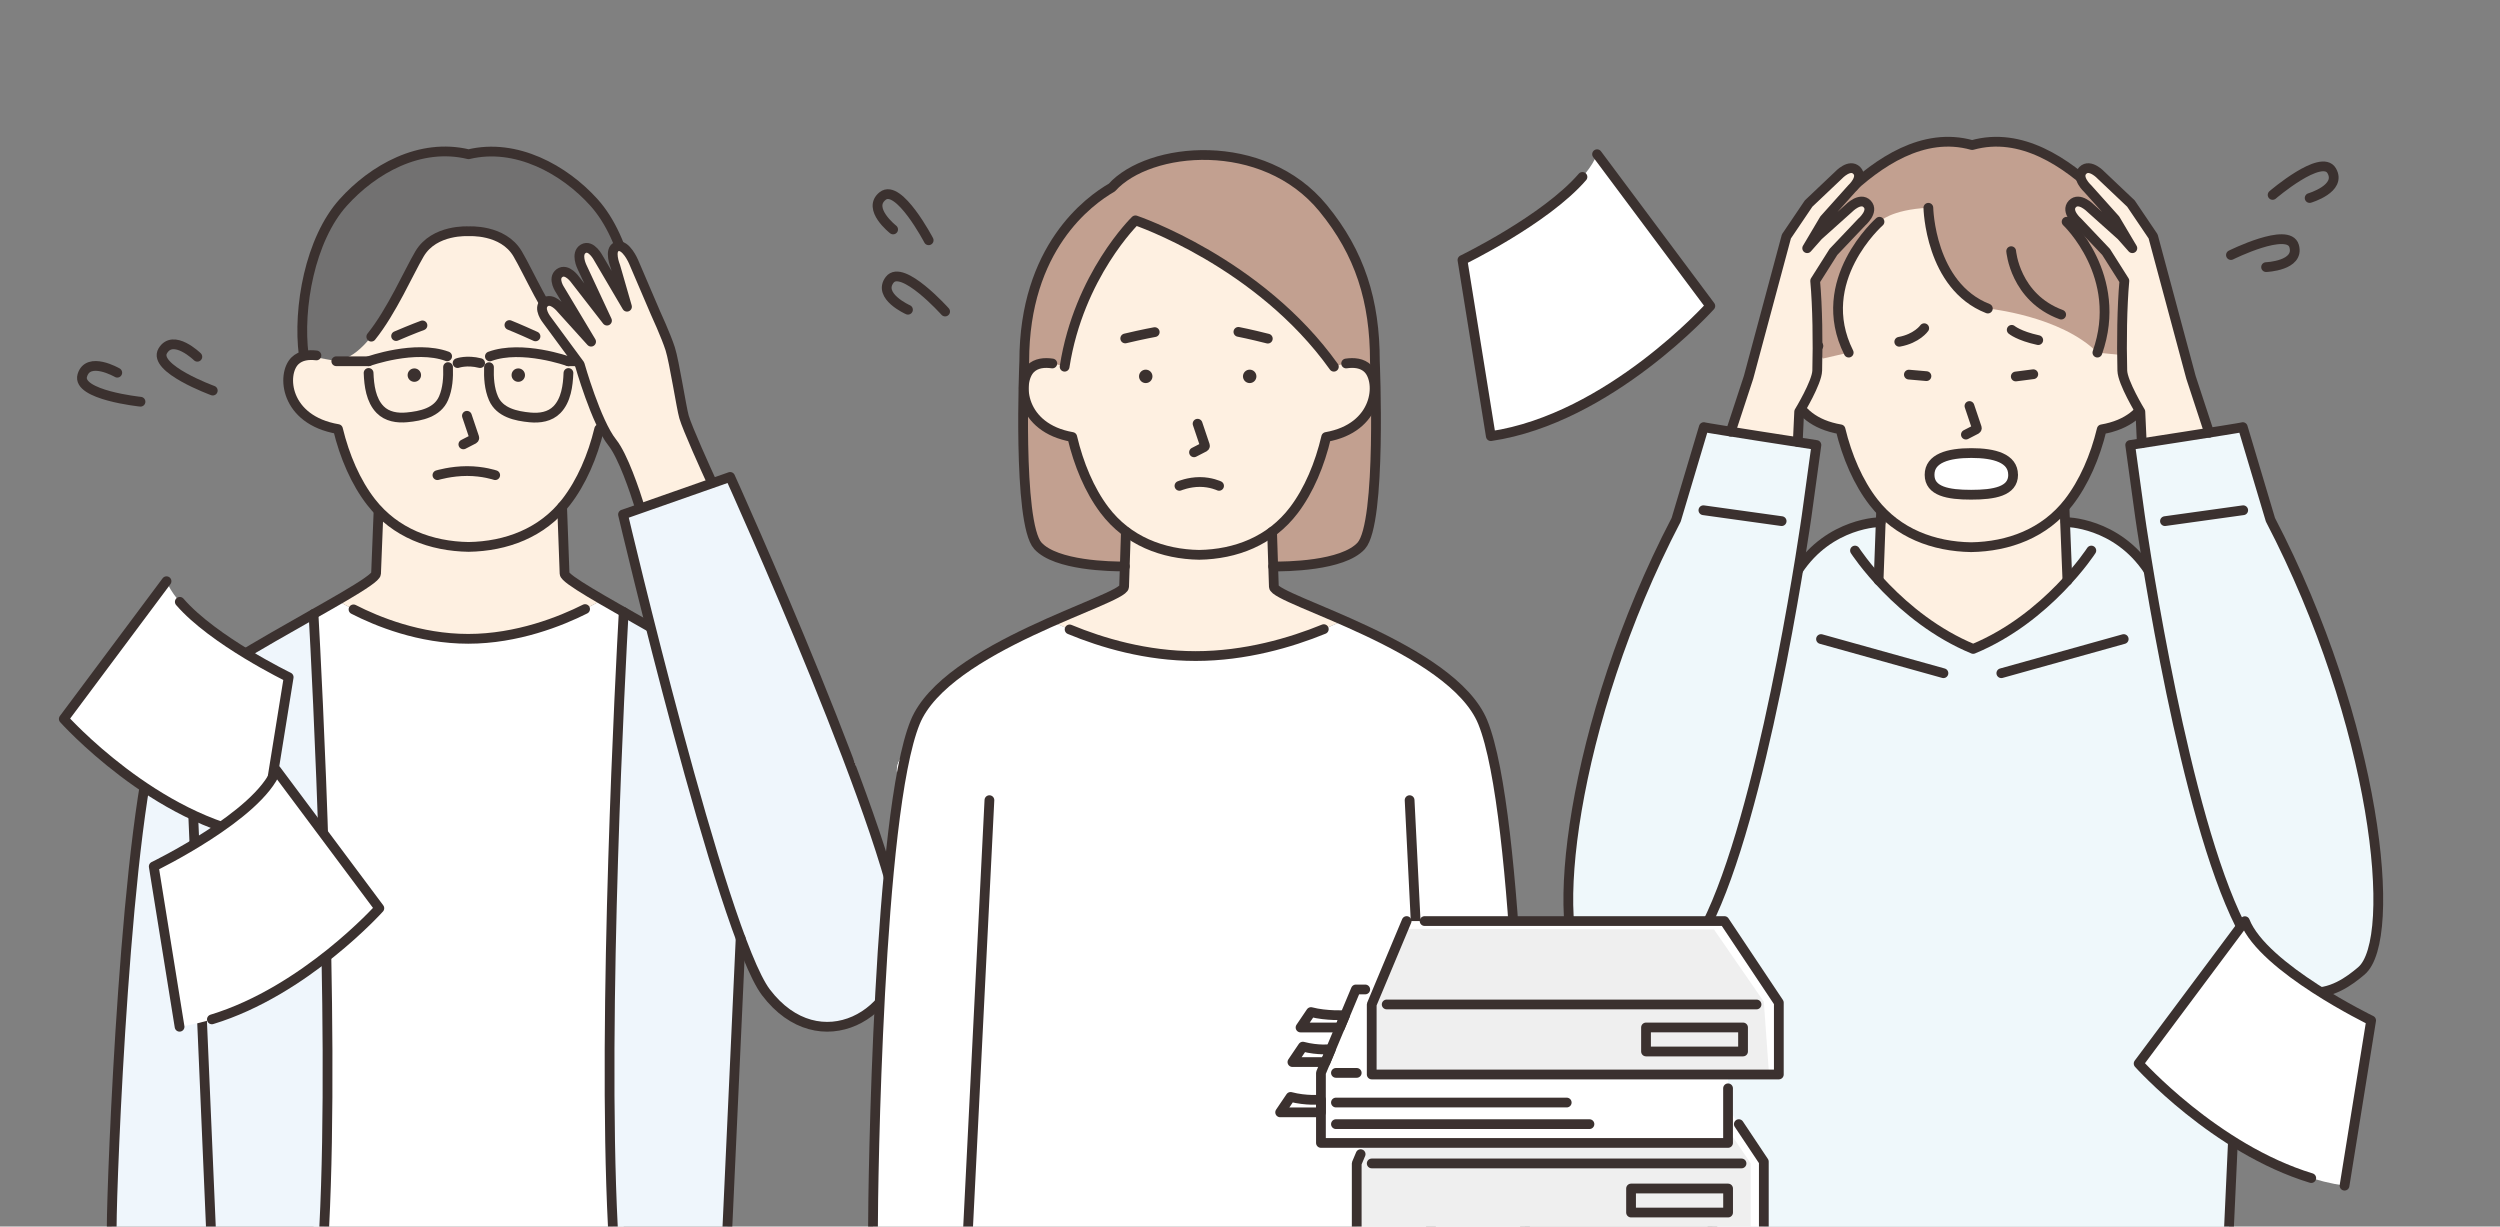 <?xml version="1.0" encoding="UTF-8"?>
<svg id="_レイヤー_1" data-name="レイヤー 1" xmlns="http://www.w3.org/2000/svg" xmlns:xlink="http://www.w3.org/1999/xlink" viewBox="0 0 640 314">
  <rect x="0" y="0" width="640" height="314" fill="#808080" stroke="none"/>
  <defs>
    <style>
      .cls-1, .cls-2 {
        fill: none;
      }

      .cls-3 {
        fill: #727171;
      }

      .cls-4 {
        fill: #efefef;
      }

      .cls-2, .cls-5 {
        stroke: #3b312f;
        stroke-linecap: round;
        stroke-linejoin: round;
        stroke-width: 2.5px;
      }

      .cls-6 {
        clip-path: url(#clippath-1);
      }

      .cls-7 {
        fill: #fef0e1;
      }

      .cls-8, .cls-5 {
        fill: #fff;
      }

      .cls-9 {
        fill: #eff6fc;
      }

      .cls-10 {
        fill: #c2a090;
      }

      .cls-11 {
        fill: #eff8fb;
      }

      .cls-12 {
        clip-path: url(#clippath);
      }

      .cls-13 {
        fill: #3b312f;
      }
    </style>
    <clipPath id="clippath">
      <rect class="cls-1" width="640" height="314"/>
    </clipPath>
    <clipPath id="clippath-1">
      <rect class="cls-1" x="11.62" y="4" width="600" height="310"/>
    </clipPath>
  </defs>
  <g class="cls-12">
    <g>
      <g>
        <path class="cls-8" d="M192.98,233.8c2.89,0,5.23,2.34,5.23,5.23s-2.34,5.23-5.23,5.23-5.23-2.34-5.23-5.23,2.34-5.23,5.23-5.23Z"/>
        <path class="cls-8" d="M192.98,212.88c2.89,0,5.23,2.34,5.23,5.23s-2.34,5.23-5.23,5.23-5.23-2.34-5.23-5.23,2.34-5.23,5.23-5.23Z"/>
        <path class="cls-8" d="M192.98,191.95c2.89,0,5.23,2.34,5.23,5.23s-2.34,5.23-5.23,5.23-5.23-2.34-5.23-5.23,2.34-5.23,5.23-5.23Z"/>
        <path class="cls-8" d="M213.91,233.8c2.89,0,5.23,2.34,5.23,5.23s-2.34,5.23-5.23,5.23-5.23-2.34-5.23-5.23,2.34-5.23,5.23-5.23Z"/>
        <path class="cls-8" d="M213.91,212.88c2.89,0,5.23,2.34,5.23,5.23s-2.34,5.23-5.23,5.23-5.23-2.34-5.23-5.23,2.34-5.23,5.23-5.23Z"/>
        <path class="cls-8" d="M213.91,191.95c2.89,0,5.23,2.34,5.23,5.23s-2.34,5.23-5.23,5.23-5.23-2.34-5.23-5.23,2.34-5.23,5.23-5.23Z"/>
        <path class="cls-8" d="M234.83,233.8c2.89,0,5.23,2.34,5.23,5.23s-2.34,5.23-5.23,5.23-5.23-2.34-5.23-5.23,2.34-5.23,5.23-5.23Z"/>
        <path class="cls-8" d="M234.83,212.88c2.89,0,5.23,2.34,5.23,5.23s-2.34,5.23-5.23,5.23-5.23-2.34-5.23-5.23,2.34-5.23,5.23-5.23Z"/>
        <path class="cls-8" d="M234.83,191.95c2.89,0,5.23,2.34,5.23,5.23s-2.34,5.23-5.23,5.23-5.23-2.34-5.23-5.23,2.34-5.23,5.23-5.23Z"/>
        <circle class="cls-8" cx="255.76" cy="239.03" r="5.23"/>
        <circle class="cls-8" cx="255.76" cy="218.11" r="5.23"/>
        <circle class="cls-8" cx="255.76" cy="197.18" r="5.23"/>
        <circle class="cls-8" cx="276.68" cy="239.03" r="5.23"/>
        <circle class="cls-8" cx="276.68" cy="218.11" r="5.23"/>
        <circle class="cls-8" cx="276.68" cy="197.18" r="5.23"/>
        <path class="cls-8" d="M297.61,233.8c2.89,0,5.23,2.34,5.23,5.23s-2.34,5.23-5.23,5.23-5.23-2.34-5.23-5.23,2.34-5.23,5.23-5.23Z"/>
        <path class="cls-8" d="M297.61,212.88c2.89,0,5.23,2.34,5.23,5.23s-2.34,5.23-5.23,5.23-5.23-2.34-5.23-5.23,2.34-5.23,5.23-5.23Z"/>
        <path class="cls-8" d="M297.61,191.95c2.89,0,5.23,2.34,5.23,5.23s-2.34,5.23-5.23,5.23-5.23-2.34-5.23-5.23,2.34-5.23,5.23-5.23Z"/>
        <circle class="cls-8" cx="318.54" cy="239.03" r="5.23"/>
        <circle class="cls-8" cx="318.54" cy="218.11" r="5.23"/>
        <circle class="cls-8" cx="318.54" cy="197.18" r="5.23"/>
      </g>
      <g>
        <g class="cls-6">
          <g>
            <path class="cls-8" d="M192.98,233.8c2.89,0,5.23,2.34,5.23,5.23s-2.34,5.23-5.23,5.23-5.23-2.34-5.23-5.23,2.34-5.23,5.23-5.23Z"/>
            <path class="cls-8" d="M192.98,212.88c2.89,0,5.23,2.34,5.23,5.23s-2.34,5.23-5.23,5.23-5.23-2.34-5.23-5.23,2.34-5.23,5.23-5.23Z"/>
            <path class="cls-8" d="M192.98,191.95c2.89,0,5.23,2.34,5.23,5.23s-2.34,5.23-5.23,5.23-5.23-2.34-5.23-5.23,2.34-5.23,5.23-5.23Z"/>
            <path class="cls-8" d="M213.91,233.8c2.89,0,5.23,2.34,5.23,5.23s-2.34,5.23-5.23,5.23-5.23-2.34-5.23-5.23,2.34-5.23,5.23-5.23Z"/>
            <path class="cls-8" d="M213.91,212.88c2.89,0,5.23,2.34,5.23,5.23s-2.34,5.23-5.23,5.23-5.23-2.34-5.23-5.23,2.34-5.23,5.23-5.23Z"/>
            <path class="cls-8" d="M213.91,191.95c2.89,0,5.23,2.34,5.23,5.23s-2.34,5.23-5.23,5.23-5.23-2.34-5.23-5.23,2.34-5.23,5.23-5.23Z"/>
            <path class="cls-8" d="M234.83,233.8c2.89,0,5.23,2.34,5.23,5.23s-2.34,5.23-5.23,5.23-5.23-2.34-5.23-5.23,2.34-5.23,5.23-5.23Z"/>
            <path class="cls-8" d="M234.83,212.88c2.89,0,5.23,2.34,5.23,5.23s-2.34,5.23-5.23,5.23-5.23-2.34-5.23-5.23,2.34-5.23,5.23-5.23Z"/>
            <path class="cls-8" d="M234.83,191.95c2.89,0,5.23,2.34,5.23,5.23s-2.34,5.23-5.23,5.23-5.23-2.34-5.23-5.23,2.34-5.23,5.23-5.23Z"/>
            <circle class="cls-8" cx="255.76" cy="239.03" r="5.23"/>
            <circle class="cls-8" cx="255.76" cy="218.11" r="5.23"/>
            <circle class="cls-8" cx="255.76" cy="197.18" r="5.23"/>
            <circle class="cls-8" cx="276.68" cy="239.03" r="5.23"/>
            <circle class="cls-8" cx="276.68" cy="218.11" r="5.23"/>
            <circle class="cls-8" cx="276.68" cy="197.18" r="5.23"/>
            <path class="cls-8" d="M297.61,233.8c2.89,0,5.23,2.34,5.23,5.23s-2.34,5.23-5.23,5.23-5.23-2.34-5.23-5.23,2.34-5.23,5.23-5.23Z"/>
            <path class="cls-8" d="M297.61,212.88c2.89,0,5.23,2.34,5.23,5.23s-2.34,5.23-5.23,5.23-5.23-2.34-5.23-5.23,2.34-5.23,5.23-5.23Z"/>
            <path class="cls-8" d="M297.61,191.95c2.89,0,5.23,2.34,5.23,5.23s-2.34,5.23-5.23,5.23-5.23-2.34-5.23-5.23,2.34-5.23,5.23-5.23Z"/>
            <circle class="cls-8" cx="318.54" cy="239.03" r="5.23"/>
            <circle class="cls-8" cx="318.54" cy="218.11" r="5.23"/>
            <circle class="cls-8" cx="318.54" cy="197.18" r="5.23"/>
          </g>
          <g>
            <g>
              <path class="cls-8" d="M80.26,313.97v-156.78c2.18-1.24,4.25-2.41,6.12-3.5,3.69,2.29,17.15,9.85,33.49,9.85s30.89-7.96,34.27-10.01c1.7.99,3.56,2.05,5.54,3.17v157.28h-79.41Z"/>
              <path class="cls-9" d="M156.9,313.97h29.32l3.16-68.97,19.05-2.77s-4.77-47.51-8.49-57.71c-2.43-6.64-24.71-18.99-40.26-27.82-.74,13.27-5.54,103.11-2.78,157.28Z"/>
              <path class="cls-7" d="M164.39,92.36c-.79-.76-1.77-1.17-2.81-1.34l.57-.1c1.55-12.11-1.62-29.64-10.09-39.06-7.63-8.49-19.98-15.28-32.11-12.36-12.47-3.01-24.48,3.87-32.11,12.36-8.47,9.42-11.65,26.96-10.09,39.06l.57.1c-1.04.18-2.02.58-2.81,1.34-3.49,3.39-2.67,15.15,11,17.48,1.68,6.96,4.54,13.63,8.48,18.69,6.17,7.94,15.38,11.32,24.96,11.48,9.58-.16,18.8-3.54,24.96-11.48,3.93-5.07,6.8-11.73,8.48-18.69,13.67-2.33,14.49-14.1,11-17.48Z"/>
              <path class="cls-3" d="M162.16,90.91c1.55-12.11-1.62-29.64-10.09-39.06-7.63-8.49-19.98-15.28-32.11-12.36-12.47-3.01-24.48,3.87-32.11,12.36-8.47,9.42-11.65,26.96-10.09,39.06l6.36,1.16c9.98,2.57,18.77-19.44,23.28-27.08,3.78-6.39,12.56-5.78,12.56-5.78,0,0,8.79-.61,12.56,5.78,4.51,7.64,13.3,29.64,23.28,27.08l6.36-1.16Z"/>
              <path class="cls-7" d="M154.14,153.52c-5.69-3.3-9.56-5.76-9.6-6.68l-.63-15.86h-47l-.63,15.86c-.04.93-4.04,3.46-9.89,6.84,3.69,2.29,17.15,9.85,33.49,9.85s30.89-7.96,34.27-10.01Z"/>
              <path class="cls-2" d="M162.16,90.91c1.55-12.11-1.62-29.64-10.09-39.06-7.63-8.49-19.98-15.28-32.11-12.36-12.47-3.01-24.48,3.87-32.11,12.36-8.47,9.42-11.65,26.96-10.09,39.06"/>
              <path class="cls-2" d="M95.05,86.19c5.24-6.51,9.59-16.53,12.35-21.2,3.78-6.39,12.56-5.78,12.56-5.78,0,0,8.79-.61,12.56,5.78,2.82,4.77,7.31,15.16,12.72,21.65"/>
              <path class="cls-2" d="M119.53,106.44l1.88,5.58c.05.15-.02.31-.15.38l-2.64,1.36"/>
              <path class="cls-2" d="M111.98,121.64s3.47-1.05,7.6-1.05,7.19,1.05,7.19,1.05"/>
              <path class="cls-2" d="M130.41,83.21s2.37.94,6.68,2.9"/>
              <path class="cls-13" d="M104.35,96.03c0-.95.77-1.72,1.72-1.72s1.72.77,1.72,1.72-.77,1.72-1.72,1.72c-.95,0-1.72-.77-1.72-1.72Z"/>
              <path class="cls-13" d="M130.96,96.03c0-.95.77-1.72,1.72-1.72s1.72.77,1.72,1.72-.77,1.72-1.72,1.72-1.72-.77-1.72-1.72Z"/>
              <path class="cls-2" d="M108.15,83.3s-2.58.94-6.75,2.73"/>
              <path class="cls-2" d="M114.7,93.98c.09,2.66-.08,5.5-1.15,7.97-1.59,3.67-5.77,4.55-9.37,4.89-2.47.23-5.06-.14-6.87-1.98-2.36-2.4-2.83-6.19-2.95-9.39"/>
              <path class="cls-2" d="M94.36,92.48s11.92-4.28,20.11-1.26"/>
              <path class="cls-2" d="M125.18,94c-.09,2.66.08,5.5,1.15,7.97,1.59,3.67,5.77,4.55,9.37,4.89,2.47.23,5.06-.14,6.87-1.98,2.36-2.4,2.83-6.19,2.95-9.39"/>
              <path class="cls-2" d="M145.52,92.5s-11.92-4.28-20.11-1.26"/>
              <path class="cls-2" d="M117.14,92.95s2.35-.86,5.77,0"/>
              <line class="cls-2" x1="94.36" y1="92.48" x2="86.09" y2="92.48"/>
              <line class="cls-2" x1="145.52" y1="92.48" x2="153.39" y2="92.48"/>
              <path class="cls-2" d="M81,90.99c-1.95-.24-4.04-.03-5.48,1.37-3.49,3.39-2.67,15.15,11,17.48,1.68,6.96,4.54,13.63,8.48,18.69,6.17,7.94,15.38,11.32,24.96,11.48,9.58-.16,18.8-3.54,24.96-11.48,3.93-5.07,6.8-11.73,8.48-18.69,13.67-2.33,14.49-14.1,11-17.48-1.43-1.39-3.49-1.61-5.42-1.38"/>
              <path class="cls-9" d="M80.26,157.19c-15.5,8.79-37.01,20.81-39.39,27.33-8.64,23.65-12.27,117.99-12.27,129.45h54.41c2.73-53.54-1.92-141.93-2.75-156.78Z"/>
              <path class="cls-2" d="M90.5,156c6.04,3.1,16.86,7.54,29.37,7.54s23.74-4.51,29.91-7.62"/>
              <path class="cls-2" d="M28.6,313.97c0-11.46,3.63-105.8,12.27-129.45,3.76-10.3,55.27-34.32,55.4-37.67l.63-15.86"/>
              <path class="cls-2" d="M80.26,157.19c.83,14.9,5.48,103.26,2.75,156.78"/>
              <path class="cls-2" d="M159.67,156.69c-.74,13.32-5.54,103.12-2.78,157.28"/>
              <line class="cls-2" x1="53.98" y1="313.97" x2="49.26" y2="204.03"/>
              <path class="cls-7" d="M182.75,124.6s-6.62-14.35-7.64-17.87c-.69-2.39-2.48-14.13-3.54-17.44-1.06-3.31-3.76-9.17-3.76-9.17h0s-5.61-13.1-5.61-13.1c0,0-1.96-4.64-4.21-3.92-2.25.72-.45,5.12-.45,5.12l2.97,10.3-7.31-12.43s-1.85-3.6-3.88-2.4c-2.03,1.2-.35,4.61-.35,4.61l6.42,13.78-8.1-10.43s-2.15-3.12-4.06-1.73c-1.91,1.39.21,4.4.21,4.4l7.88,13.15-7.63-8.44s-2.4-3.07-4.24-1.59c-1.84,1.48.52,4.41.52,4.41l8.44,11.47s4.18,14.78,8.32,19.95c3.68,4.61,7.81,19.02,7.81,19.02l18.25-7.68Z"/>
              <path class="cls-9" d="M159.49,131.72l27.43-9.63s43.61,96.26,43.98,119.24c.3,18.42-21.15,30.73-34.82,12.71-11.32-14.92-36.59-122.33-36.59-122.33Z"/>
              <path class="cls-2" d="M143.9,129.77l.63,17.07c.06,1.47,10.08,6.96,21.6,13.52"/>
              <path class="cls-2" d="M182.28,123.59c-1.52-3.33-6.32-13.91-7.17-16.86-.69-2.39-2.48-14.13-3.54-17.44-1.06-3.31-3.76-9.17-3.76-9.17h0s-5.61-13.1-5.61-13.1c0,0-1.96-4.64-4.21-3.92-2.25.72-.45,5.12-.45,5.12l2.97,10.3-7.31-12.43s-1.85-3.6-3.88-2.4c-2.03,1.2-.35,4.61-.35,4.61l6.42,13.78-8.1-10.43s-2.15-3.12-4.06-1.73c-1.91,1.39.21,4.4.21,4.4l7.88,13.15-7.63-8.44s-2.4-3.07-4.24-1.59c-1.84,1.48.52,4.41.52,4.41l8.44,11.47s4.18,14.78,8.32,19.95c2.76,3.45,5.77,12.42,7.1,16.69"/>
              <path class="cls-2" d="M159.49,131.72l27.43-9.63s43.61,96.26,43.98,119.24c.3,18.42-21.15,30.73-34.82,12.71-11.32-14.92-36.59-122.33-36.59-122.33Z"/>
              <line class="cls-2" x1="189.6" y1="240.23" x2="186.22" y2="313.97"/>
            </g>
            <g>
              <path class="cls-7" d="M549.04,92.43c-1.39-1.35-3.37-1.59-5.24-1.39,0-.02.05-.06.05-.06,8.29-12.58,3.21-32.13-6.61-41.47-8.27-7.87-19.8-15.89-32.37-12.36-12.57-3.53-24.1,4.49-32.37,12.36-9.66,9.19-13.98,29.03-6.23,41.65-2.11-.36-4.49-.27-6.09,1.28-3.49,3.39-2.67,15.15,11,17.48,1.68,6.96,4.54,13.63,8.48,18.69,6.17,7.94,15.38,11.32,24.96,11.48,9.58-.16,18.8-3.54,24.96-11.48,3.93-5.07,6.8-11.73,8.48-18.69,13.67-2.33,14.49-14.1,11-17.48Z"/>
              <path class="cls-10" d="M543.85,90.97c8.29-12.58,3.21-32.13-6.61-41.47-8.27-7.87-19.8-15.89-32.37-12.36-12.57-3.53-24.1,4.49-32.37,12.36-9.82,9.34-14.13,29.71-5.84,42.29l6.62-1.52c-9.23-18.46,7.88-33.5,7.88-33.5,0,0,2.86-3.11,12.51-3.58,0,0,.39,20.01,15.23,25.8,0,0,18.59,1.81,28.05,11.28l6.92.7Z"/>
              <path class="cls-11" d="M528.8,133.65s13.03-.01,21.23,12.42c8.19,12.43,9.3,19.24,9.3,19.24,12.08,7.1,8.18,13.78,9.89,18.44,8.64,23.65,1.42,118.83,1.42,130.29h-132.25c0-11.46-8.64-106.64,0-130.29,1.71-4.68.4-11.36,12.52-18.47,0,0,1.13-6.78,9.32-19.21,8.19-12.43,21.23-12.42,21.23-12.42h47.35Z"/>
              <path class="cls-2" d="M544.23,88.56c8.29-12.58,2.83-29.72-6.99-39.06-8.27-7.87-19.8-15.89-32.37-12.36-12.57-3.53-24.1,4.49-32.37,12.36-9.82,9.34-15.28,26.48-6.99,39.06"/>
              <path class="cls-2" d="M504.18,103.94l1.88,5.58c.05.15-.02.31-.15.38l-2.64,1.36"/>
              <path class="cls-7" d="M505.13,166.13c10.76-4.45,18.99-11.88,24.13-17.52l-.07-1.71-.7-17.48h-46.87l-.7,17.48v1.63c5.14,5.65,13.39,13.12,24.2,17.59Z"/>
              <line class="cls-2" x1="497.52" y1="172.34" x2="466.18" y2="163.6"/>
              <line class="cls-2" x1="512.34" y1="172.34" x2="543.67" y2="163.6"/>
              <path class="cls-2" d="M481.15,56.77s-17.11,15.04-7.88,33.5"/>
              <path class="cls-2" d="M529.05,56.77s14.8,13.91,7.88,33.5"/>
              <path class="cls-2" d="M493.66,53.19s.39,20.01,15.23,25.8"/>
              <path class="cls-2" d="M514.86,64.3s.95,11.87,12.8,16.24"/>
              <path class="cls-2" d="M465.17,91.01c-1.81-.15-3.67.13-5,1.42-3.49,3.39-2.67,15.15,11,17.48,1.68,6.96,4.54,13.63,8.48,18.69,6.17,7.94,15.38,11.32,24.96,11.48,9.58-.16,18.8-3.54,24.96-11.48,3.93-5.07,6.8-11.73,8.48-18.69,13.67-2.33,14.49-14.1,11-17.48-1.32-1.28-3.18-1.57-4.97-1.42"/>
              <path class="cls-2" d="M460.23,146.07c8.19-12.43,21.23-12.42,21.23-12.42"/>
              <path class="cls-2" d="M528.8,133.65s13.03-.01,21.23,12.42"/>
              <line class="cls-2" x1="481.56" y1="131.05" x2="480.92" y2="148.54"/>
              <line class="cls-2" x1="528.52" y1="130.21" x2="529.26" y2="148.62"/>
              <path class="cls-2" d="M535.38,140.94s-11.14,17.28-30.25,25.19c-19.11-7.91-30.25-25.19-30.25-25.19"/>
              <path class="cls-2" d="M515,84.44s1.8,1.55,6.79,2.63"/>
              <path class="cls-2" d="M492.6,84.02s-1.84,2.65-6.39,3.48"/>
              <path class="cls-8" d="M515.36,121.55c0,4.24-4.84,5.1-10.75,5.1s-10.64-.86-10.64-5.1,4.79-5.57,10.69-5.57,10.69,1.33,10.69,5.57Z"/>
              <path class="cls-2" d="M488.67,95.9c.46.06,4.5.39,4.5.39"/>
              <path class="cls-2" d="M520.52,95.8c-.46.08-4.48.58-4.48.58"/>
              <path class="cls-7" d="M530.5,52.21c1.78-1.9,4.69,1.09,4.69,1.09l7.86,7.04,2.82,3.19-4.38-7.39-7.05-7.87s-3.08-2.8-1.25-4.65c1.83-1.84,4.66,1.22,4.66,1.22l7.66,7.26,5.68,8.41,9.69,36.08,5.75,17.52-18.05,5.16-.64-13.86s-4.54-7.46-4.62-10.52c-.19-7.12-.07-16.44.53-22.99l-4.68-7.4-7.27-7.66s-3.16-2.71-1.38-4.61Z"/>
              <path class="cls-7" d="M478.01,52.21c-1.78-1.9-4.69,1.09-4.69,1.09l-7.86,7.04-2.82,3.19,4.38-7.39,7.05-7.87s3.08-2.8,1.25-4.65c-1.83-1.84-4.66,1.22-4.66,1.22l-7.66,7.26-5.68,8.41-9.69,36.08-5.75,17.52,18.05,5.16.64-13.86s4.54-7.46,4.62-10.52c.19-7.12.07-16.44-.53-22.99l4.68-7.4,7.27-7.66s3.16-2.71,1.38-4.61Z"/>
              <path class="cls-11" d="M574.15,109.35c-1.04.29-28.82,4.57-28.82,4.57l2.51,18.23s9.3,66.1,23.03,98.91c13.73,32.81,27.84,22.41,33.63,17.5,9.6-8.13,3.9-63.32-23.27-115.5l-7.08-23.72Z"/>
              <line class="cls-2" x1="574.26" y1="130.62" x2="554.23" y2="133.41"/>
              <path class="cls-11" d="M436.18,109.35c1.04.29,28.82,4.57,28.82,4.57l-2.51,18.23s-9.3,66.1-23.03,98.91c-13.73,32.81-27.84,22.41-33.63,17.5-9.6-8.13-3.9-63.32,23.27-115.5l7.08-23.72Z"/>
              <line class="cls-2" x1="436.07" y1="130.62" x2="456.1" y2="133.41"/>
              <path class="cls-2" d="M574.15,109.35c-1.04.29-28.82,4.57-28.82,4.57l2.51,18.23s9.3,66.1,23.03,98.91c13.73,32.81,27.84,22.41,33.63,17.5,9.6-8.13,3.9-63.32-23.27-115.5l-7.08-23.72Z"/>
              <path class="cls-2" d="M436.18,109.35c1.04.29,28.82,4.57,28.82,4.57l-2.51,18.23s-9.3,66.1-23.03,98.91c-13.73,32.81-27.84,22.41-33.63,17.5-9.6-8.13-3.9-63.32,23.27-115.5l7.08-23.72Z"/>
              <line class="cls-2" x1="438.39" y1="314.03" x2="435.21" y2="239.89"/>
              <line class="cls-2" x1="574.12" y1="238.04" x2="570.63" y2="314.03"/>
              <path class="cls-2" d="M548.3,113.46l-.37-8.06s-4.54-7.46-4.62-10.52c-.19-7.12-.07-16.44.53-22.99l-4.68-7.4-7.27-7.66s-3.16-2.71-1.38-4.61c1.78-1.9,4.69,1.09,4.69,1.09l7.86,7.04,2.82,3.19-4.38-7.39-7.05-7.87s-3.08-2.8-1.25-4.65c1.83-1.84,4.66,1.22,4.66,1.22l7.66,7.26,5.68,8.41,9.69,36.08,4.66,14.19"/>
              <path class="cls-2" d="M460.23,113.14l.36-7.74s4.54-7.46,4.62-10.52c.19-7.12.07-16.44-.53-22.99l4.68-7.4,7.27-7.66s3.16-2.71,1.38-4.61c-1.78-1.9-4.69,1.09-4.69,1.09l-7.86,7.04-2.82,3.19,4.38-7.39,7.05-7.87s3.08-2.8,1.25-4.65c-1.83-1.84-4.66,1.22-4.66,1.22l-7.66,7.26-5.68,8.41-9.69,36.08-4.57,13.91"/>
              <path class="cls-2" d="M515.36,121.55c0,4.24-4.84,5.1-10.75,5.1s-10.64-.86-10.64-5.1,4.79-5.57,10.69-5.57,10.69,1.33,10.69,5.57Z"/>
            </g>
            <g>
              <path class="cls-10" d="M325.39,145s17.81.56,23.08-5.28c5.27-5.84,3.49-47.22,3.49-47.22,0-15.5-3.82-27.68-13.23-39.17-15.32-18.71-44.62-15.87-54.1-5.32-5.9,3.4-22.43,15.43-22.43,44.49,0,0-1.8,41.38,3.48,47.22,5.27,5.84,23.08,5.28,23.08,5.28h36.63Z"/>
              <path class="cls-7" d="M343.93,158.83c-9.82-4.31-17.76-7.22-17.82-8.61l-.48-14.47h-37.38l-.48,14.47c-.06,1.43-8.36,4.43-18.47,8.9,8.4,4,21.66,8.83,36.78,8.83s29.27-5.06,37.84-9.11Z"/>
              <path class="cls-7" d="M350.21,94.39c-2.35-2.35-6.44-1.35-8.74-.51-19.81-27.42-50.8-37.47-50.8-37.47,0,0-14.48,14.06-18.13,37.47-2.3-.84-6.39-1.84-8.74.51-3.4,3.39-2.6,15.15,10.69,17.48,1.64,6.96,4.42,13.63,8.24,18.69,5.99,7.94,14.95,11.32,24.27,11.48,9.31-.16,18.27-3.54,24.27-11.48,3.83-5.07,6.61-11.73,8.24-18.69,13.29-2.33,14.09-14.1,10.69-17.48Z"/>
              <path class="cls-2" d="M306.58,108.47l1.88,5.58c.05.15-.02.31-.15.38l-2.64,1.36"/>
              <path class="cls-2" d="M317.03,84.96s2.96.57,7.53,1.73"/>
              <path class="cls-13" d="M291.59,96.35c0-.95.77-1.72,1.72-1.72s1.72.77,1.72,1.72-.77,1.72-1.72,1.72c-.95,0-1.72-.77-1.72-1.72Z"/>
              <path class="cls-13" d="M318.2,96.35c0-.95.77-1.72,1.72-1.72s1.72.77,1.72,1.72-.77,1.72-1.72,1.72-1.72-.77-1.72-1.72Z"/>
              <path class="cls-2" d="M295.61,85.02s-2.92.52-7.55,1.62"/>
              <path class="cls-2" d="M269.39,93.05c-1.97-.29-4.11-.13-5.59,1.34-3.4,3.39-2.6,15.15,10.69,17.48,1.64,6.96,4.42,13.63,8.24,18.69,5.99,7.94,14.95,11.32,24.27,11.48,9.31-.16,18.27-3.54,24.27-11.48,3.83-5.07,6.61-11.73,8.24-18.69,13.29-2.33,14.09-14.1,10.69-17.48-1.47-1.47-3.62-1.63-5.59-1.34"/>
              <path class="cls-2" d="M272.54,93.88c3.65-23.41,18.13-37.47,18.13-37.47,0,0,31.66,10.63,50.8,37.47"/>
              <path class="cls-8" d="M379.6,184.91c-4.58-11.27-21.96-20.05-35.67-26.07-8.57,4.05-22.36,9.11-37.84,9.11s-28.38-4.83-36.78-8.83c-13.61,6.02-30.51,14.7-35.03,25.79-9.49,23.32-10.8,118.41-10.8,129.87h166.92c0-11.46-1.31-106.55-10.8-129.87Z"/>
              <path class="cls-2" d="M223.48,314.78c0-11.46,1.31-106.55,10.8-129.87,7.87-19.33,53.36-31.34,53.49-34.69l.46-14.05"/>
              <path class="cls-2" d="M390.4,314.78c0-11.46-1.31-106.55-10.8-129.87-7.87-19.33-53.36-31.34-53.49-34.69l-.46-14.05"/>
              <path class="cls-2" d="M273.82,161.13c8.29,3.44,19.64,6.82,32.27,6.82s24.32-3.42,32.8-6.89"/>
              <path class="cls-2" d="M325.94,145.01c3.03.04,17.81-.06,22.54-5.29,5.27-5.84,3.49-47.22,3.49-47.22,0-15.5-3.82-27.68-13.23-39.17-15.32-18.71-44.62-15.87-54.1-5.32-5.9,3.4-22.43,15.43-22.43,44.49,0,0-1.8,41.38,3.48,47.22,4.6,5.09,18.73,5.32,22.27,5.29"/>
              <path class="cls-2" d="M301.94,124.38s2.37-.99,5.21-.99,4.93.99,4.93.99"/>
              <line class="cls-2" x1="360.86" y1="204.84" x2="366.36" y2="314.78"/>
              <line class="cls-2" x1="247.8" y1="314.78" x2="253.29" y2="204.84"/>
            </g>
            <g>
              <path class="cls-2" d="M581.79,49.9s12.51-10.73,15.13-6.18c2.62,4.55-5.65,6.97-5.65,6.97"/>
              <path class="cls-2" d="M571.12,65.29s14.75-7.34,16.18-2.29c1.43,5.05-7.18,5.38-7.18,5.38"/>
            </g>
          </g>
          <g>
            <g>
              <path class="cls-8" d="M73.89,173.37s-26.69-12.94-31.26-24.58l-26.3,35.25s23.42,26.15,50.98,30.23l6.59-40.91Z"/>
              <path class="cls-2" d="M42.63,148.79l-26.3,35.25s23.42,26.15,50.98,30.23l6.59-40.91s-19.27-9.34-27.87-19.29"/>
            </g>
            <g>
              <path class="cls-8" d="M39.36,221.81s26.77-12.98,31.36-24.66l26.39,35.36s-23.5,26.24-51.14,30.33l-6.61-41.04Z"/>
              <path class="cls-2" d="M45.97,262.85l-6.61-41.04s26.77-12.98,31.36-24.66l26.39,35.36s-18.97,21.18-42.87,28.45"/>
            </g>
          </g>
          <g>
            <g>
              <path class="cls-8" d="M374.39,66.57s29.41-14.26,34.46-27.09l28.99,38.85s-25.82,28.83-56.19,33.32l-7.26-45.09Z"/>
              <path class="cls-2" d="M408.85,39.48l28.99,38.85s-25.82,28.83-56.19,33.32l-7.26-45.09s21.24-10.3,30.72-21.27"/>
            </g>
            <g>
              <path class="cls-8" d="M607.01,261.23s-27.59-13.38-32.32-25.41l-27.2,36.45s24.22,27.04,52.71,31.26l6.81-42.3Z"/>
              <path class="cls-2" d="M600.2,303.53l6.81-42.3s-27.59-13.38-32.32-25.41l-27.2,36.45s19.55,21.83,44.19,29.32"/>
            </g>
          </g>
          <g>
            <g>
              <polygon class="cls-8" points="356.26 276.49 347.32 297.84 347.32 315.77 451.54 315.77 451.54 297.38 437.61 276.49 356.26 276.49"/>
              <polygon class="cls-4" points="356.26 276.49 347.32 297.84 347.32 315.77 448.18 315.77 448.18 297.84 433.8 276.49 356.26 276.49"/>
              <line class="cls-2" x1="445.83" y1="297.84" x2="351.16" y2="297.84"/>
              <rect class="cls-2" x="417.55" y="304.26" width="24.84" height="6.15"/>
              <polyline class="cls-2" points="348.32 295.46 347.32 297.84 347.32 315.77 451.54 315.77 451.54 297.38 445.14 287.78"/>
            </g>
            <g>
              <polygon class="cls-8" points="347.1 253.3 338.16 274.66 338.16 292.59 442.38 292.59 442.38 274.19 428.46 253.3 347.1 253.3"/>
              <line class="cls-2" x1="347.32" y1="274.66" x2="342" y2="274.66"/>
              <line class="cls-2" x1="342" y1="282.25" x2="401.08" y2="282.25"/>
              <line class="cls-2" x1="342" y1="287.78" x2="406.9" y2="287.78"/>
              <path class="cls-5" d="M338.16,281.51s-3.82.35-7.77-.7l-2.67,3.95h10.44v-3.25Z"/>
              <path class="cls-5" d="M344.35,259.87s-4.8.26-8.74-.78l-2.67,3.95h10.09l1.32-3.16Z"/>
              <path class="cls-5" d="M340.71,268.58s-3.24.4-7.18-.64l-2.67,3.95h8.47l1.38-3.3Z"/>
              <polyline class="cls-2" points="349.5 253.3 347.1 253.3 338.16 274.66 338.16 292.59 442.38 292.59 442.38 278.61"/>
            </g>
            <g>
              <polygon class="cls-8" points="360.1 235.79 351.16 257.14 351.16 275.07 455.38 275.07 455.38 256.68 441.45 235.79 360.1 235.79"/>
              <polygon class="cls-4" points="359.26 237.78 351.16 257.14 351.16 275.07 452.83 274.45 451.54 256.44 438.78 237.94 359.26 237.78"/>
              <line class="cls-2" x1="449.67" y1="257.14" x2="354.99" y2="257.14"/>
              <rect class="cls-2" x="421.38" y="263.03" width="24.84" height="6.15"/>
              <polyline class="cls-2" points="360.1 235.79 351.16 257.14 351.16 275.07 455.38 275.07 455.38 256.68 441.45 235.79 364.7 235.79"/>
            </g>
          </g>
        </g>
        <g>
          <path class="cls-2" d="M35.97,102.84s-16.39-1.7-14.9-6.73c1.49-5.03,8.95-.7,8.95-.7"/>
          <path class="cls-2" d="M54.47,99.99s-15.48-5.65-12.8-10.17c2.68-4.51,8.85,1.51,8.85,1.51"/>
        </g>
        <g>
          <path class="cls-2" d="M237.74,61.51s-7.65-14.6-11.77-11.34c-4.12,3.25,2.67,8.57,2.67,8.57"/>
          <path class="cls-2" d="M241.95,79.75s-10.99-12.28-14.19-8.12c-3.2,4.16,4.68,7.66,4.68,7.66"/>
        </g>
      </g>
    </g>
  </g>
</svg>